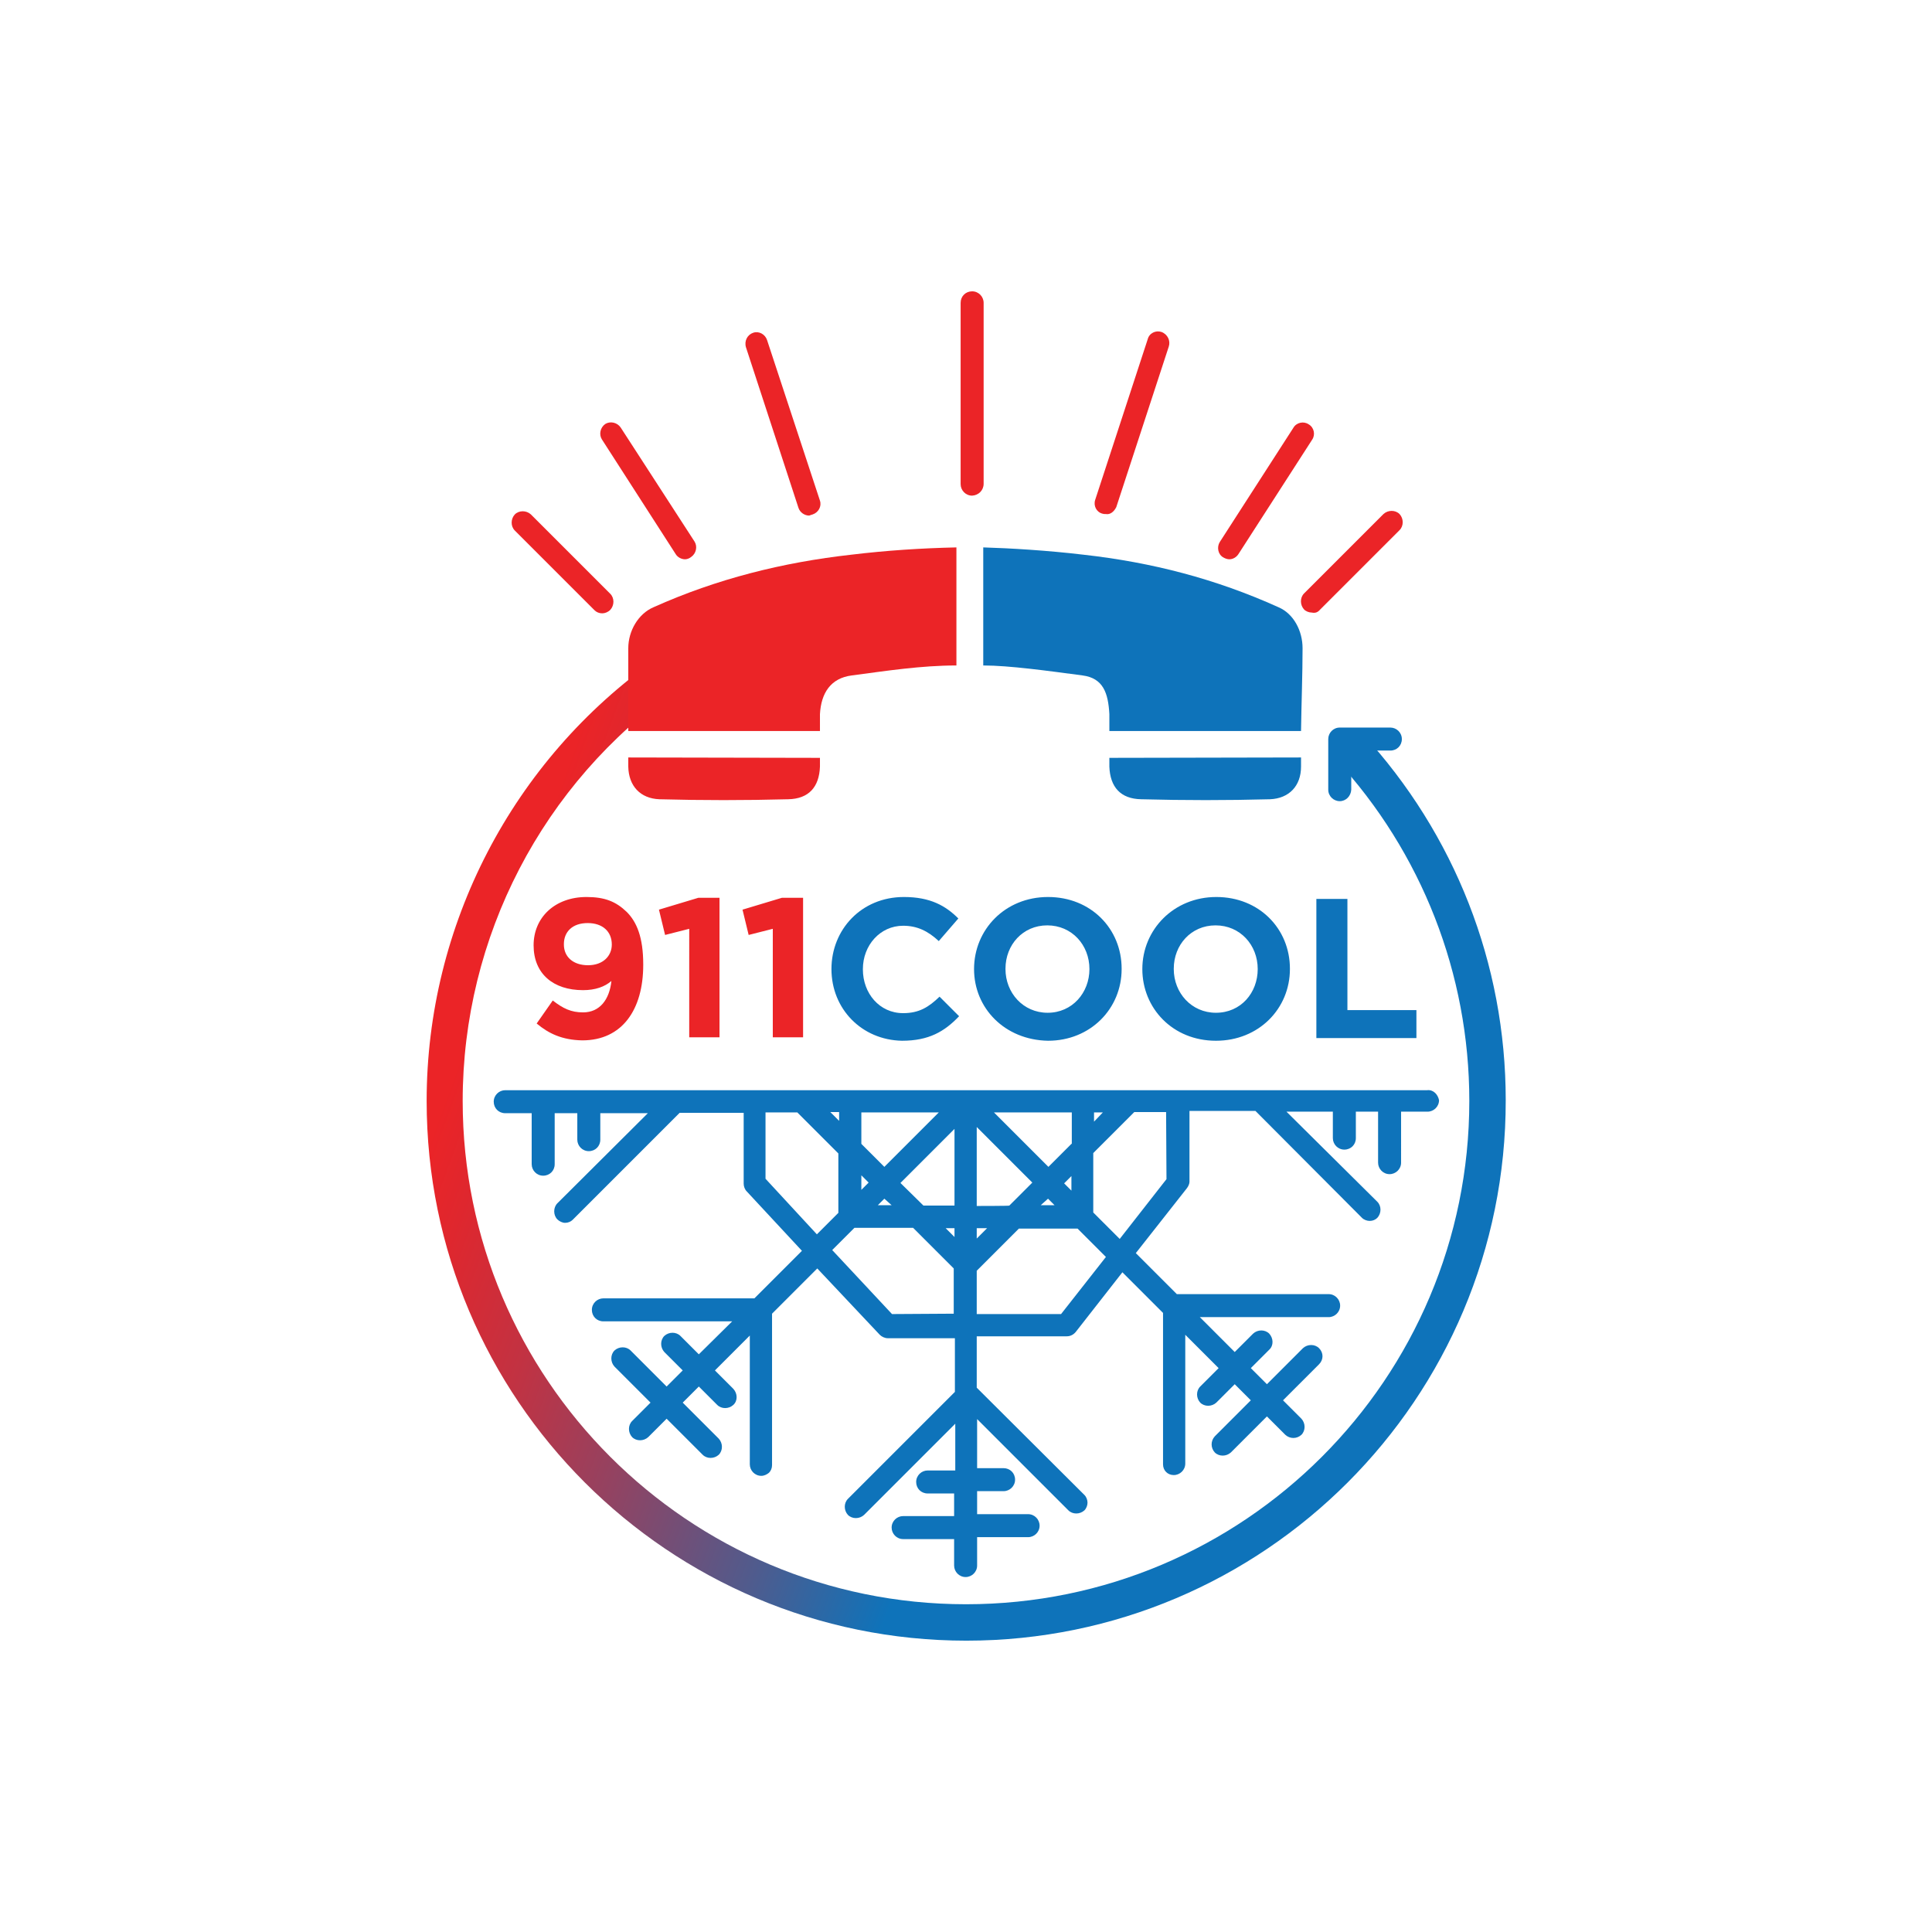 <?xml version="1.0" encoding="utf-8"?>
<!-- Generator: Adobe Illustrator 28.0.0, SVG Export Plug-In . SVG Version: 6.00 Build 0)  -->
<svg version="1.1" id="Layer_1" xmlns="http://www.w3.org/2000/svg" xmlns:xlink="http://www.w3.org/1999/xlink" x="0px" y="0px"
	 viewBox="0 0 504 504" style="enable-background:new 0 0 504 504;" xml:space="preserve">
<style type="text/css">
	.st0{fill:#FFFFFF;}
	.st1{fill:url(#SVGID_1_);}
	.st2{fill-rule:evenodd;clip-rule:evenodd;fill:#EB2427;}
	.st3{fill-rule:evenodd;clip-rule:evenodd;fill:#0E73BA;}
	.st4{fill:#0E73BA;}
	.st5{fill:#EB2427;}
</style>
<rect class="st0" width="504" height="504"/>
<g>
	
		<linearGradient id="SVGID_1_" gradientUnits="userSpaceOnUse" x1="129.392" y1="248.15" x2="393.673" y2="345.109" gradientTransform="matrix(1 0 0 1 0 2)">
		<stop  offset="0" style="stop-color:#EB2427"/>
		<stop  offset="5.000000e-02" style="stop-color:#DF272E"/>
		<stop  offset="0.15" style="stop-color:#C23242"/>
		<stop  offset="0.27" style="stop-color:#924362"/>
		<stop  offset="0.42" style="stop-color:#505B8D"/>
		<stop  offset="0.55" style="stop-color:#0E73BA"/>
	</linearGradient>
	<path class="st1" d="M252.1,428c-77.7,0-140.8-63.1-140.8-140.8c0-45.8,22.4-88.9,59.9-115.3c0.8-0.5,1.7-0.8,2.7-0.8
		c1.6,0,3,0.8,3.9,2c1.5,2.1,0.9,5.1-1.2,6.6c-35.1,24.6-55.9,64.8-55.9,107.5c0,72.4,58.8,131.3,131.3,131.3
		s131.3-58.8,131.3-131.3c0-33.1-12.4-64.8-34.8-89.1c-0.8-0.9-1.3-2.1-1.2-3.5c0-1.2,0.5-2.4,1.5-3.4c0.9-0.8,2-1.2,3.2-1.2
		c1.3,0,2.6,0.5,3.5,1.5c24,26.1,37.3,59.9,37.3,95.5C392.9,364.9,329.7,428,252.1,428L252.1,428z"/>
	<path class="st2" d="M222.1,144.7c-17.9,2-35.1,6.3-51.6,13.7c-4,1.7-6.6,6.2-6.6,10.7c0,6.7,0,14.6,0,21.6h50c0-7,0-3.5,0-4.4
		c0.3-5.5,2.8-9.4,8.3-10.1c9.1-1.2,18.1-2.6,27.3-2.6v-30.8C240.4,143,231.2,143.6,222.1,144.7L222.1,144.7z"/>
	<path class="st2" d="M163.9,197.6c0,0.8,0,1.6,0,2.4c0.1,5,3.1,8.3,8.1,8.5c11.2,0.3,22.3,0.3,33.6,0c5.4-0.1,8.1-3.2,8.3-8.5
		c0-0.8,0-1.5,0-2.3L163.9,197.6L163.9,197.6z"/>
	<path class="st3" d="M282.6,144.7c17.9,2,34.5,6.3,50.9,13.7c4,1.7,6.3,6.2,6.3,10.7c0,6.7-0.3,14.6-0.4,21.6h-50c0-7,0-3.5,0-4.4
		c-0.3-5.5-1.6-9.4-7-10.1c-9.1-1.2-19.1-2.6-25.9-2.6v-30.8C263.4,143,273.4,143.6,282.6,144.7L282.6,144.7z"/>
	<path class="st3" d="M339.4,197.6c0,0.8,0,1.6,0,2.4c0,5-3.1,8.3-8.1,8.5c-11.2,0.3-22.3,0.3-33.6,0c-5.4-0.1-8.1-3.2-8.3-8.5
		c0-0.8,0-1.5,0-2.3L339.4,197.6L339.4,197.6z"/>
	<path class="st4" d="M349.5,209c-1.6,0-3-1.3-3-3v-13.2c0-1.6,1.3-3,3-3h13.2c1.6,0,3,1.3,3,3s-1.3,3-3,3h-10.2v10.2
		C352.4,207.7,351.1,209,349.5,209L349.5,209z"/>
	<path class="st4" d="M372.3,284.4H131.8c-1.6,0-3,1.3-3,3s1.3,3,3,3h6.9v13.3c0,1.6,1.3,3,3,3s3-1.3,3-3v-13.3h5.9v6.9
		c0,1.6,1.3,3,3,3s3-1.3,3-3v-6.9h12.4l-23.6,23.5c-1.1,1.1-1.1,3.1,0,4.2c0.5,0.5,1.3,0.9,2,0.9c0.8,0,1.5-0.3,2-0.8l27.9-27.9
		h16.7v18.5c0,0.7,0.3,1.5,0.8,2l14.4,15.5l-12.4,12.4h-39.4c-1.6,0-3,1.3-3,3s1.3,3,3,3h33.6l-8.7,8.6l-4.8-4.8
		c-1.1-1.1-3-1.1-4.2,0c-1.1,1.1-1.1,3,0,4.2l4.8,4.8l-4.2,4.2l-9.4-9.4c-1.1-1.1-3-1.1-4.2,0c-1.1,1.1-1.1,3,0,4.2l9.4,9.4
		l-4.8,4.8c-1.1,1.1-1.1,3,0,4.2c1.1,1.1,3,1.1,4.2,0l4.8-4.8l9.4,9.4c1.1,1.1,3,1.1,4.2,0c1.1-1.1,1.1-3,0-4.2l-9.4-9.4l4.2-4.2
		l4.8,4.8c1.1,1.1,3,1.1,4.2,0c1.2-1.1,1.1-3,0-4.2l-4.8-4.8l9.1-9.1v33.6c0,1.6,1.3,3,3,3c0.8,0,1.5-0.4,2-0.8
		c0.5-0.5,0.8-1.2,0.8-2v-39.5l11.8-11.8l16.3,17.3c0.5,0.5,1.3,0.9,2.1,0.9h17.5v14l-27.9,27.9c-1.1,1.1-1.1,3,0,4.2
		c1.1,1.1,3,1.1,4.2,0l23.8-23.8v12.2H242c-1.6,0-3,1.3-3,3s1.3,3,3,3h6.9v5.9h-13.3c-1.6,0-3,1.3-3,3c0,1.6,1.3,3,3,3h13.3v6.9
		c0,1.6,1.3,3,3,3c1.6,0,3-1.3,3-3V401h13.3c1.6,0,3-1.3,3-3c0-1.6-1.3-3-3-3h-13.3v-6h6.9c1.6,0,3-1.3,3-3s-1.3-3-3-3h-6.9v-12.8
		l23.8,23.8c1.1,1.1,3,1.1,4.2,0c0.5-0.5,0.8-1.3,0.8-2c0-0.7-0.3-1.5-0.8-2L254.8,362v-13.4h23.5c0.9,0,1.7-0.4,2.3-1.1l12.2-15.6
		l10.6,10.6v39.5c0,0.8,0.3,1.5,0.8,2c0.5,0.5,1.2,0.8,2,0.8c1.6,0,3-1.3,3-3v-33.6l8.7,8.7l-4.8,4.8c-1.1,1.1-1.1,3,0,4.2
		c1.1,1.1,3,1.1,4.2,0l4.8-4.8l4.2,4.2l-9.4,9.4c-1.1,1.2-1.1,3,0,4.2c1.1,1.1,3,1.1,4.2,0l9.4-9.4l4.8,4.8c1.2,1.1,3,1.1,4.2,0
		c1.1-1.1,1.1-3,0-4.2l-4.8-4.8l9.4-9.4c1.2-1.2,1.2-3,0-4.2c-1.1-1.1-3-1.1-4.2,0l-9.4,9.4l-4.2-4.2l4.8-4.8c1.2-1.1,1.1-3,0-4.2
		c-1.1-1.1-3-1.1-4.2,0l-4.8,4.8l-9.1-9.1h33.6c1.6,0,3-1.3,3-3c0-1.6-1.3-3-3-3H307l-10.7-10.7l13.3-16.9c0.4-0.5,0.7-1.2,0.7-1.7
		v-18.5h17.2l27.8,27.9c0.5,0.5,1.3,0.8,2,0.8c0.8,0,1.5-0.3,2-0.8c1.1-1.2,1.1-3.1,0-4.2L335.6,290h12.1v6.9c0,1.6,1.3,3,3,3
		s3-1.3,3-3V290h5.8v13.3c0,1.6,1.3,3,3,3c1.6,0,3-1.3,3-3V290h6.9c1.6,0,3-1.3,3-3C375.1,285.5,373.9,284.2,372.3,284.4
		L372.3,284.4z M287.7,290.2l-2.3,2.4v-2.4H287.7z M279.5,298.4l-6,6l-14.2-14.2h20.3V298.4L279.5,298.4z M230.7,312.7l1.9,1.7H229
		L230.7,312.7L230.7,312.7z M224.7,310.4v-3.8l1.9,1.9L224.7,310.4L224.7,310.4z M234.9,308.6l14.1-14.1v20h-8.1L234.9,308.6z
		 M249,320.4v2.3l-2.3-2.3H249z M254.8,320.4h2.7l-2.7,2.7V320.4z M254.8,314.6v-20.6l14.5,14.5l-6,6
		C263.4,314.6,254.8,314.6,254.8,314.6z M273.4,312.7l1.7,1.7h-3.6L273.4,312.7z M277.6,308.7l1.9-1.9v3.8L277.6,308.7z
		 M244.9,290.2l-14.2,14.2l-6-6v-8.2H244.9z M218.9,292.4l-2.3-2.3h2.3V292.4z M199.7,307.5v-17.3h8.3l10.7,10.7v15.5l-5.6,5.6
		L199.7,307.5L199.7,307.5z M232.7,342.8l-15.6-16.7l5.8-5.8h15.3l10.6,10.6v11.8L232.7,342.8L232.7,342.8z M276.8,342.8h-22v-11.3
		l11-11h15.3l7.4,7.4L276.8,342.8L276.8,342.8z M304.3,307.6l-12.2,15.6l-6.9-6.9v-15.5l10.7-10.7h8.3L304.3,307.6L304.3,307.6z"/>
	<path class="st5" d="M157.1,160c-0.8,0-1.5-0.3-2-0.8l-20.8-20.8c-1.1-1.1-1.1-3,0-4.2c1.1-1.1,3-1.1,4.2,0l20.7,20.7
		c1.1,1.1,1.1,3,0,4.2C158.6,159.7,157.8,160,157.1,160z M180.3,145.3c1.3-0.9,1.7-2.7,0.9-4l-19.3-29.8c-0.9-1.3-2.7-1.7-4-0.9
		c-1.3,0.9-1.7,2.7-0.9,4l19.3,30c0.5,0.8,1.5,1.3,2.4,1.3C179.2,145.9,179.8,145.7,180.3,145.3L180.3,145.3z M212,134.2
		c1.5-0.5,2.4-2.1,1.9-3.6l-13.8-41.9c-0.5-1.5-2.1-2.4-3.6-1.9c-1.5,0.5-2.4,2.1-1.9,3.8l13.7,41.9c0.4,1.2,1.6,2,2.8,2
		C211.4,134.4,211.6,134.3,212,134.2L212,134.2z M344.4,159l20.7-20.7c1.1-1.1,1.1-3,0-4.2c-1.1-1.1-3-1.1-4.2,0l-20.7,20.7
		c-1.1,1.1-1.1,3,0,4.2c0.5,0.5,1.3,0.8,2,0.8C343.2,160,343.8,159.7,344.4,159L344.4,159z M323.1,144.5l19.2-29.8
		c0.9-1.3,0.5-3.2-0.9-4c-1.3-0.9-3.2-0.5-4,0.9l-19.2,29.8c-0.8,1.3-0.5,3.2,0.9,4c0.5,0.3,1.1,0.5,1.6,0.5
		C321.7,145.9,322.6,145.3,323.1,144.5L323.1,144.5z M291.2,132.3l13.7-41.9c0.5-1.5-0.3-3.2-1.9-3.8c-1.5-0.5-3.2,0.3-3.6,1.9
		l-13.7,41.9c-0.5,1.5,0.3,3.2,1.9,3.6c0.3,0.1,0.5,0.1,0.9,0.1C289.6,134.3,290.6,133.5,291.2,132.3L291.2,132.3z M256.6,126.2V79
		c0-1.6-1.3-3-3-3s-3,1.3-3,3v47.3c0,1.6,1.3,3,3,3C255.3,129.2,256.6,127.9,256.6,126.2L256.6,126.2z"/>
	<path class="st5" d="M140,267l4.2-6c2.7,2.1,4.8,3.1,7.9,3.1c4.4,0,6.9-3.4,7.4-8.2c-1.7,1.5-4.2,2.4-7.4,2.4
		c-7.8,0-12.9-4.3-12.9-11.7l0,0c0-7.3,5.6-12.6,13.8-12.6c4.8,0,7.7,1.2,10.5,3.9c2.6,2.6,4.3,6.6,4.3,13.7v0.1
		c0,11.7-5.5,19.7-15.9,19.7C146.6,271.3,143.1,269.6,140,267z M159.6,246.4L159.6,246.4c0-3.4-2.4-5.6-6.3-5.6
		c-4,0-6.2,2.3-6.2,5.5v0.1c0,3.2,2.4,5.4,6.3,5.4S159.6,249.4,159.6,246.4z M179.8,242.3l-6.3,1.6l-1.6-6.6l10.3-3.1h5.5v36.4h-7.9
		C179.8,270.7,179.8,242.3,179.8,242.3z M201.6,242.3l-6.3,1.6l-1.6-6.6l10.3-3.1h5.5v36.4h-7.9
		C201.6,270.7,201.6,242.3,201.6,242.3z"/>
	<path class="st4" d="M216.9,252.8L216.9,252.8c0-10.3,7.8-18.8,18.9-18.8c6.9,0,10.9,2.3,14.2,5.6l-5.1,5.9c-2.8-2.6-5.6-4-9.3-4
		c-6,0-10.5,5.1-10.5,11.3v0.1c0,6.2,4.3,11.4,10.5,11.4c4.2,0,6.7-1.6,9.5-4.3l5.1,5.1c-3.8,4-7.9,6.4-14.9,6.4
		C224.8,271.3,216.9,263.2,216.9,252.8L216.9,252.8z M254.1,252.8L254.1,252.8c0-10.3,8.1-18.8,19.3-18.8s19.2,8.3,19.2,18.7v0.1
		c0,10.3-8.1,18.7-19.2,18.7C262.1,271.3,254.1,263,254.1,252.8z M284.2,252.8L284.2,252.8c0-6.3-4.6-11.4-11-11.4
		s-10.9,5.1-10.9,11.3v0.1c0,6.2,4.6,11.4,11,11.4S284.2,259,284.2,252.8z M298,252.8L298,252.8c0-10.3,8.2-18.8,19.3-18.8
		c11.2,0,19.2,8.3,19.2,18.7v0.1c0,10.3-8.1,18.7-19.3,18.7C305.9,271.5,298,263,298,252.8L298,252.8z M328.1,252.8L328.1,252.8
		c0-6.3-4.6-11.4-11-11.4c-6.4,0-10.9,5.1-10.9,11.3v0.1c0,6.2,4.6,11.4,11,11.4C323.7,264.2,328.1,259,328.1,252.8z M343.6,234.5
		h7.9v29h18v7.3h-26.1v-36.3H343.6z"/>
</g>
</svg>
